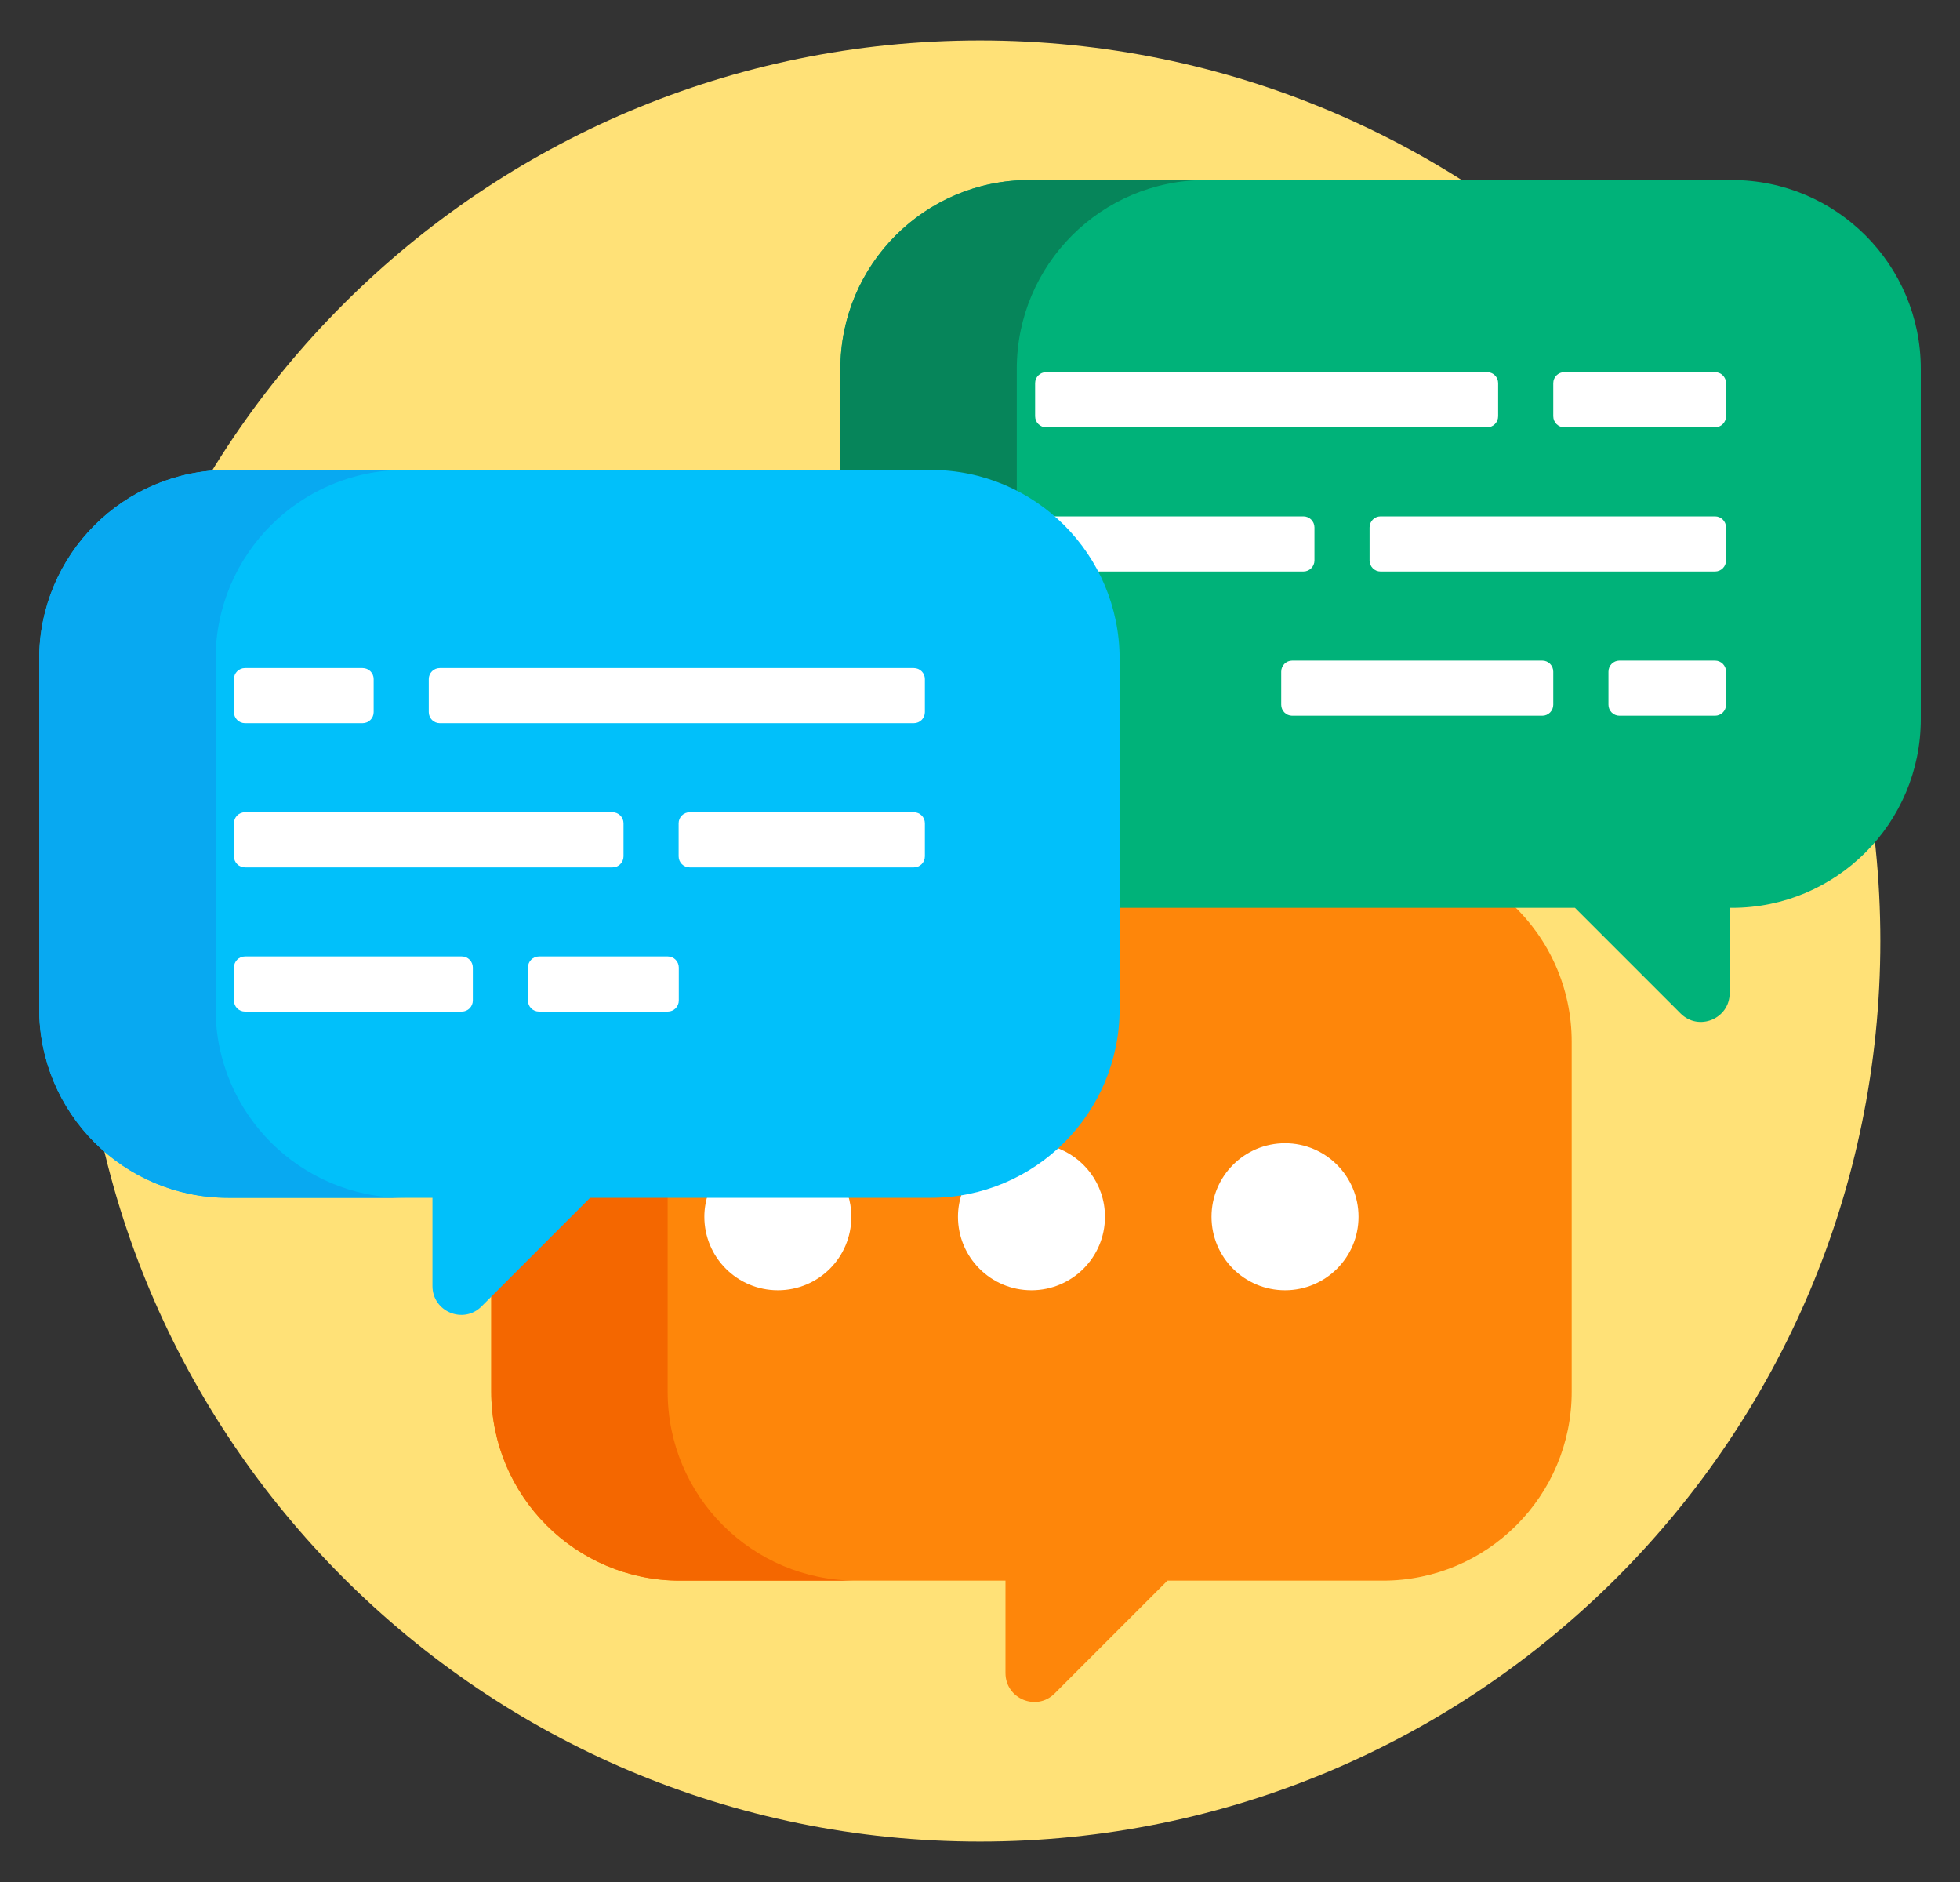 <svg width="25" height="24" viewBox="0 0 25 24" fill="none" xmlns="http://www.w3.org/2000/svg">
<rect x="0" y="0" width="25" height="24" fill="#333333" stroke="none"/>
<g id="fi_5907298" clip-path="url(#clip0_43194_42557)">
<g id="Group">
<g id="Group_2">
<path id="Vector" d="M12.5 23.484C18.843 23.484 23.984 18.343 23.984 12C23.984 5.657 18.843 0.516 12.5 0.516C6.157 0.516 1.016 5.657 1.016 12C1.016 18.343 6.157 23.484 12.5 23.484Z" fill="#FFE177"/>
</g>
<g id="Group_3">
<path id="Vector_2" d="M19.287 11.53H14.234V12.865C14.234 14.168 13.175 15.228 11.872 15.228H7.508L6.266 16.47V17.748C6.266 19.079 7.344 20.157 8.675 20.157H12.825V21.336C12.825 21.663 13.221 21.827 13.452 21.596L14.891 20.157H17.637C18.968 20.157 20.047 19.079 20.047 17.748V13.286C20.047 12.593 19.755 11.97 19.287 11.53Z" fill="#FE860A"/>
<path id="Vector_3" d="M8.516 17.748V15.228H7.508L6.266 16.47V17.748C6.266 19.079 7.344 20.157 8.675 20.157H10.925C9.594 20.157 8.516 19.079 8.516 17.748Z" fill="#F46700"/>
<g id="Group_4">
<path id="Vector_4" d="M9.03 15.228C9.001 15.319 8.984 15.416 8.984 15.517C8.984 16.035 9.404 16.454 9.922 16.454C10.44 16.454 10.859 16.035 10.859 15.517C10.859 15.416 10.843 15.319 10.813 15.228H9.03Z" fill="white"/>
<path id="Vector_5" d="M13.446 14.626C13.123 14.914 12.722 15.115 12.278 15.192C12.24 15.294 12.219 15.403 12.219 15.517C12.219 16.035 12.639 16.454 13.156 16.454C13.674 16.454 14.094 16.035 14.094 15.517C14.094 15.1 13.822 14.748 13.446 14.626Z" fill="white"/>
<g id="Group_5">
<path id="Vector_6" d="M16.391 16.454C16.908 16.454 17.328 16.035 17.328 15.517C17.328 14.999 16.908 14.579 16.391 14.579C15.873 14.579 15.453 14.999 15.453 15.517C15.453 16.035 15.873 16.454 16.391 16.454Z" fill="white"/>
</g>
</g>
<g id="Group_6">
<g id="Group_7">
<path id="Vector_7" d="M22.091 2.296H13.128C11.797 2.296 10.719 3.375 10.719 4.705V6.04H11.872C13.175 6.04 14.234 7.1 14.234 8.403V11.577H20.089L21.436 12.924C21.667 13.155 22.062 12.992 22.062 12.665V11.577H22.091C23.421 11.577 24.5 10.498 24.5 9.168V4.705C24.5 3.375 23.421 2.296 22.091 2.296Z" fill="#00B279"/>
<g id="Group_8">
<path id="Vector_8" d="M11.872 6.04C12.268 6.04 12.641 6.139 12.969 6.311V4.705C12.969 3.375 14.047 2.296 15.378 2.296H13.128C11.797 2.296 10.719 3.375 10.719 4.705V6.04H11.872Z" fill="#06855A"/>
</g>
<g id="Group_9">
<g id="Group_10">
<path id="Vector_9" d="M18.969 4.746H13.344C13.266 4.746 13.203 4.809 13.203 4.886V5.308C13.203 5.386 13.266 5.449 13.344 5.449H18.969C19.046 5.449 19.109 5.386 19.109 5.308V4.886C19.109 4.809 19.046 4.746 18.969 4.746Z" fill="white"/>
<path id="Vector_10" d="M19.812 4.886V5.308C19.812 5.386 19.875 5.449 19.953 5.449H21.875C21.953 5.449 22.016 5.386 22.016 5.308V4.886C22.016 4.809 21.953 4.746 21.875 4.746H19.953C19.875 4.746 19.812 4.809 19.812 4.886Z" fill="white"/>
</g>
<g id="Group_11">
<path id="Vector_11" d="M16.625 6.585H13.379C13.613 6.779 13.809 7.018 13.954 7.288H16.625C16.703 7.288 16.766 7.225 16.766 7.147V6.726C16.766 6.648 16.703 6.585 16.625 6.585Z" fill="white"/>
<path id="Vector_12" d="M17.469 6.726V7.147C17.469 7.225 17.532 7.288 17.609 7.288H21.875C21.953 7.288 22.016 7.225 22.016 7.147V6.726C22.016 6.648 21.953 6.585 21.875 6.585H17.609C17.532 6.585 17.469 6.648 17.469 6.726Z" fill="white"/>
</g>
<g id="Group_12">
<path id="Vector_13" d="M19.672 8.424H16.482C16.405 8.424 16.342 8.487 16.342 8.565V8.987C16.342 9.064 16.405 9.127 16.482 9.127H19.672C19.75 9.127 19.812 9.064 19.812 8.987V8.565C19.812 8.487 19.75 8.424 19.672 8.424Z" fill="white"/>
<path id="Vector_14" d="M20.516 8.565V8.987C20.516 9.064 20.579 9.127 20.656 9.127H21.875C21.953 9.127 22.016 9.064 22.016 8.987V8.565C22.016 8.487 21.953 8.424 21.875 8.424H20.656C20.579 8.424 20.516 8.487 20.516 8.565Z" fill="white"/>
</g>
</g>
</g>
</g>
<g id="Group_13">
<g id="Group_14">
<path id="Vector_15" d="M11.872 5.993H2.909C1.579 5.993 0.5 7.072 0.5 8.403V12.865C0.5 14.196 1.579 15.275 2.909 15.275H5.516V16.4C5.516 16.727 5.911 16.891 6.142 16.66L7.527 15.275H11.872C13.203 15.275 14.281 14.196 14.281 12.865V8.403C14.281 7.072 13.203 5.993 11.872 5.993Z" fill="#01C0FA"/>
<g id="Group_15">
<path id="Vector_16" d="M2.75 12.865V8.403C2.75 7.072 3.829 5.993 5.159 5.993H2.909C1.579 5.993 0.5 7.072 0.5 8.403V12.865C0.5 14.196 1.579 15.275 2.909 15.275H5.159C3.829 15.275 2.75 14.196 2.75 12.865Z" fill="#08A9F1"/>
</g>
<g id="Group_16">
<g id="Group_17">
<path id="Vector_17" d="M4.625 8.519H3.125C3.047 8.519 2.984 8.582 2.984 8.659V9.081C2.984 9.159 3.047 9.222 3.125 9.222H4.625C4.703 9.222 4.766 9.159 4.766 9.081V8.659C4.766 8.582 4.703 8.519 4.625 8.519Z" fill="white"/>
<path id="Vector_18" d="M5.469 8.659V9.081C5.469 9.159 5.532 9.222 5.609 9.222H11.656C11.734 9.222 11.797 9.159 11.797 9.081V8.659C11.797 8.582 11.734 8.519 11.656 8.519H5.609C5.532 8.519 5.469 8.582 5.469 8.659Z" fill="white"/>
</g>
<g id="Group_18">
<path id="Vector_19" d="M7.812 10.358H3.125C3.047 10.358 2.984 10.421 2.984 10.498V10.92C2.984 10.998 3.047 11.061 3.125 11.061H7.812C7.89 11.061 7.953 10.998 7.953 10.92V10.498C7.953 10.421 7.89 10.358 7.812 10.358Z" fill="white"/>
<path id="Vector_20" d="M8.656 10.498V10.92C8.656 10.998 8.719 11.061 8.797 11.061H11.656C11.734 11.061 11.797 10.998 11.797 10.92V10.498C11.797 10.421 11.734 10.358 11.656 10.358H8.797C8.719 10.358 8.656 10.421 8.656 10.498Z" fill="white"/>
</g>
<g id="Group_19">
<path id="Vector_21" d="M5.891 12.197H3.125C3.047 12.197 2.984 12.26 2.984 12.338V12.76C2.984 12.837 3.047 12.9 3.125 12.9H5.891C5.968 12.9 6.031 12.837 6.031 12.76V12.338C6.031 12.26 5.968 12.197 5.891 12.197Z" fill="white"/>
<path id="Vector_22" d="M6.734 12.338V12.76C6.734 12.837 6.797 12.9 6.875 12.9H8.518C8.595 12.9 8.658 12.837 8.658 12.76V12.338C8.658 12.26 8.595 12.197 8.518 12.197H6.875C6.797 12.197 6.734 12.26 6.734 12.338Z" fill="white"/>
</g>
</g>
</g>
</g>
</g>
</g>
</g>
<defs>
<clipPath id="clip0_43194_42557">
<rect width="24" height="24" fill="white" transform="translate(0.5)"/>
</clipPath>
</defs>
</svg>
